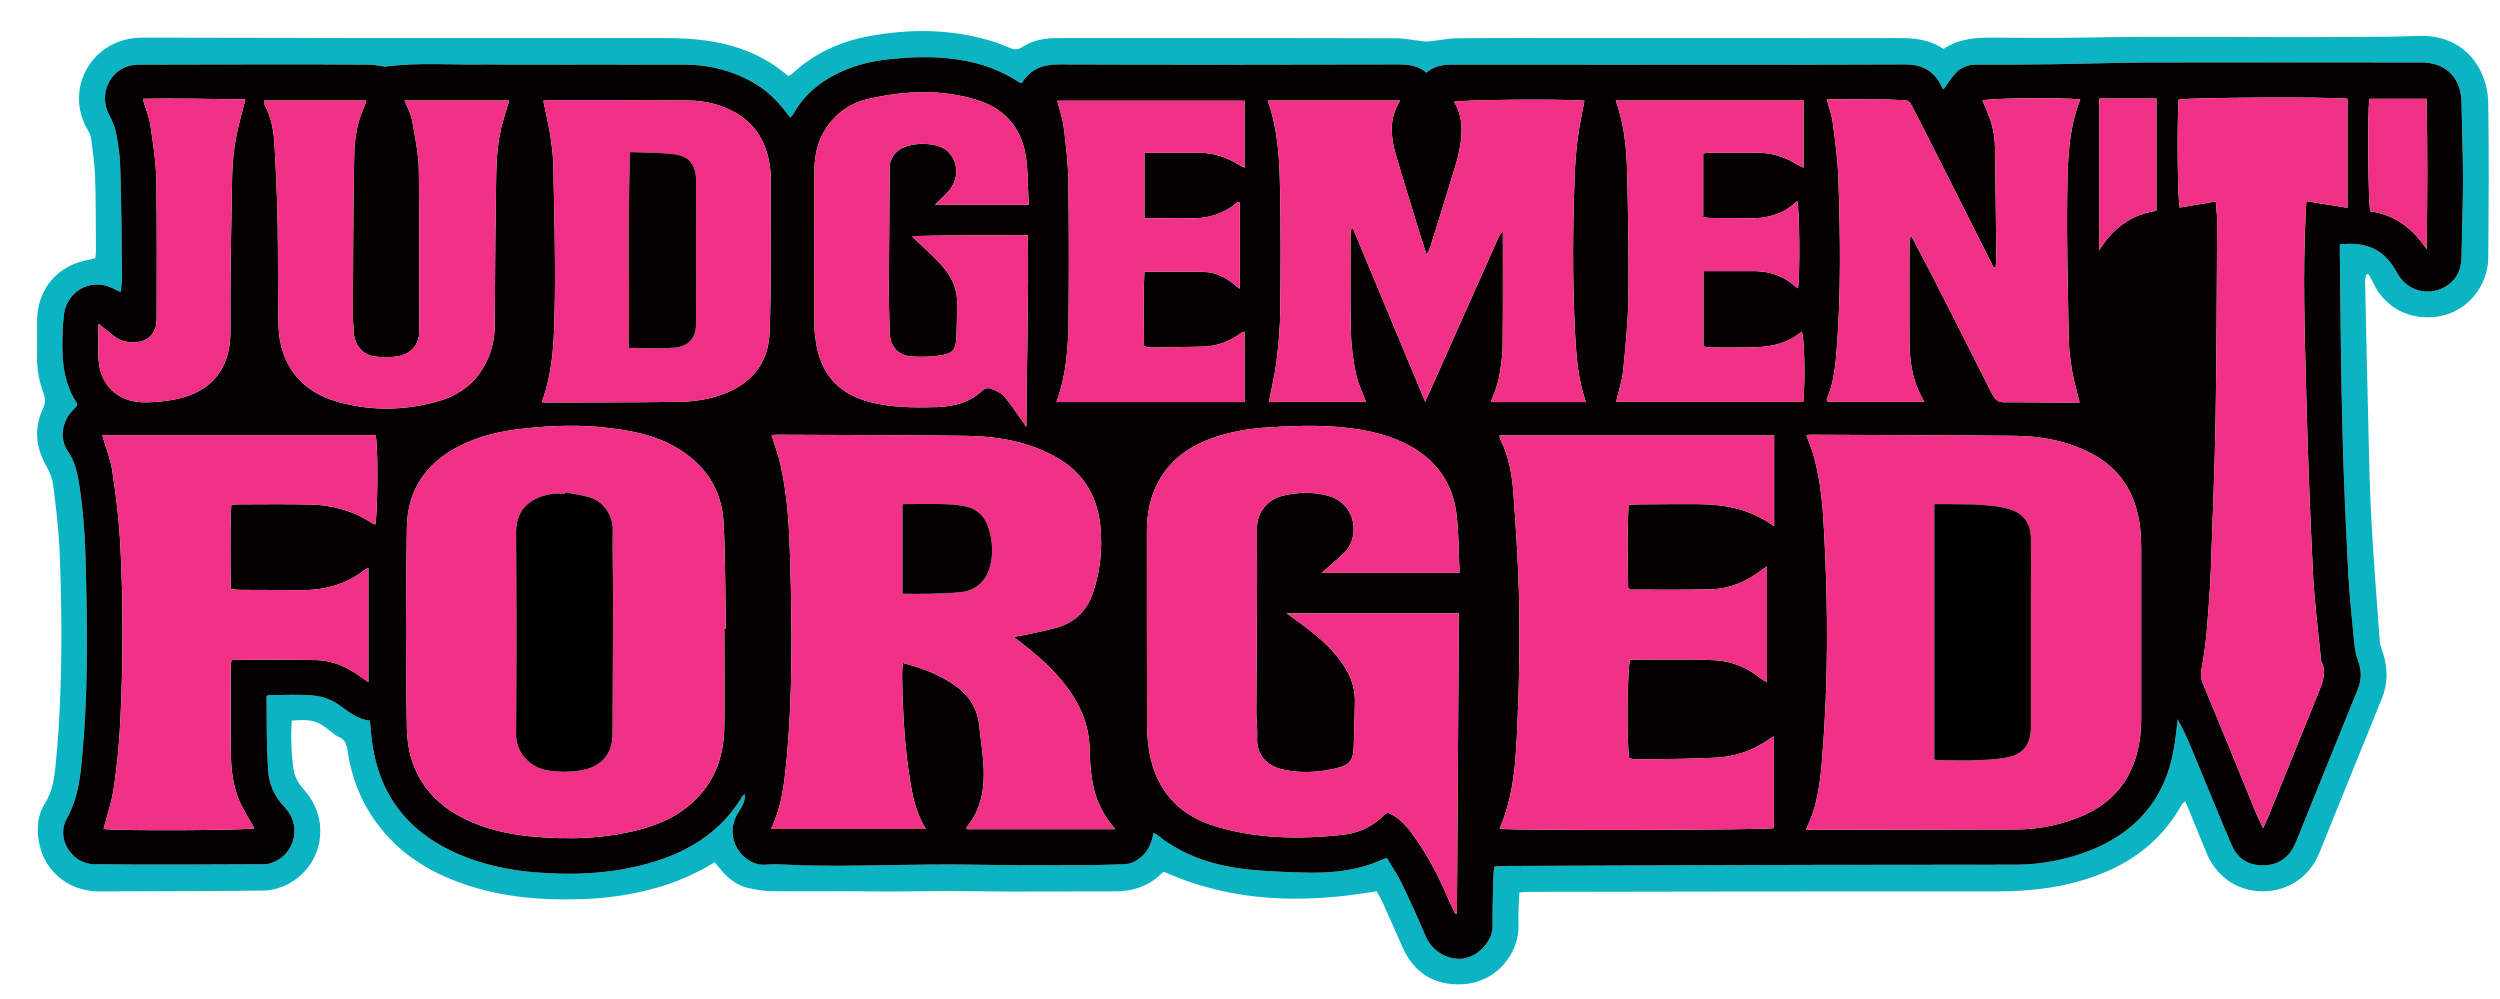 <svg version="1.2" xmlns="http://www.w3.org/2000/svg" viewBox="0 0 1149 459" width="1149" height="459">
	<title>logoa3</title>
	<style>
		.s0 { fill: #0ab4c3 } 
		.s1 { fill: #030102 } 
		.s2 { fill: #f13186 } 
		.s3 { fill: #f03086 } 
		.s4 { fill: #f03085 } 
		.s5 { fill: #ef3085 } 
		.s6 { fill: #010000 } 
		.s7 { fill: #010001 } 
		.s8 { fill: #020001 } 
	</style>
	<g id="Layer 1">
		<g id="&lt;Group&gt;">
			<path id="&lt;Compound Path&gt;" fill-rule="evenodd" class="s0" d="m134.1 331.2c-0.5 7.9-0.2 15.4 0.9 22.9 0.6 3.5 2.5 6.4 4.9 9.1 13 14.6 8 36.7-9.8 44.2-2.8 1.1-5.9 1.9-8.9 1.9-25.2 0.3-50.5 0.3-75.7 0.4-14.5 0-24.4-9.8-27-20.1-1.9-7.1-1.7-14.2 2.2-20.5 3.2-5 4.1-10.5 4.7-16 0.9-8.8 1.6-17.6 2-26.5 1.2-25 1-50.1-0.1-75.2-0.5-9.6-1.7-19.2-2.9-28.8-0.4-2.9-1.7-5.8-3.1-8.4-4.9-8.6-5.7-17.4-1.6-26.3 1.1-2.4 1.3-4.4 0.4-6.9-2.2-5.7-3.2-11.7-3.1-17.9 0.1-5 0-10 0-15 0-15.3 9.3-26.3 24.3-28.8 0.8-0.1 1.6-0.5 2.5-0.7 0.1-1.2 0.3-2.3 0.3-3.4-0.1-11.4 0-22.8-0.4-34.2-0.2-5.8-1.1-11.5-1.8-17.3-0.2-1.5-1-3-1.8-4.4-10.6-18.4 2-42.1 25.5-42q29.9 0.1 59.8 0.1 19.8 0.1 39.6 0.1 33.8 0 67.5 0 36.4 0 72.9 0c11.6 0 23.1 0.9 34.2 4.6 8.3 2.8 15.9 7 22.6 12.8 0.7-0.3 1.4-0.5 1.8-0.9 9.9-9.3 21.8-14.8 35-17.3 18.2-3.4 36.4-3.5 54.4 1.5 3.8 1 7.4 2.4 10.9 3.9 2 0.8 3.5 0.8 5.4-0.4 5-3.3 10.7-4.2 16.6-4.2q41.7 0 83.5 0c23.9 0 47.9 0 71.9 0.1 3.9 0 7.9 0.9 11.9 1.3 1.4 0.2 2.8 0.2 4.2 0 4-0.4 8-1.3 11.9-1.3 19-0.2 38-0.1 57-0.1q48 0 96 0c16.7 0 33.4 0.1 50.2 0 7.2 0 14.1 0.7 20.3 5 7-4.7 14.8-5.3 22.8-5.2 13.2 0.1 26.4 0.2 39.6 0 40.3-0.8 80.7 0 121.1-0.3 11.6-0.1 23.2 0 34.7-0.5 21-0.8 31.8 14.8 32.2 30.5 0.4 23.8 0.2 47.6 0 71.4-0.1 13.1-9.6 24.6-22.1 26.9-14.1 2.6-25.7-4.3-30.8-15.4-0.6-1.4-1.5-2.6-2.2-3.9q-0.5 0.1-1 0.2c-0.2 1-0.5 2-0.5 3 0.5 22.2 0.9 44.4 1.5 66.6 0.3 14.3 0.6 28.7 1.4 43 1 18.4 2.4 36.8 3.8 55.3 0.1 2 0.8 4 1.5 6 2.3 7 2.3 13.9-0.4 20.7-9.6 23.7-19.2 47.4-28.8 71.1-7.8 19.3-29.9 21.9-42.5 12.4-4.2-3.2-7.3-7.3-9.3-12.1-3.2-7.9-6.5-15.8-9.8-23.9-0.7 0.6-1.3 0.9-1.6 1.4-10.1 18.2-25.9 29-45.5 34.8-12.7 3.9-25.8 5.1-39 5.2-29.3 0-58.6 0-87.9 0q-63.7 0.1-127.4 0.2c-1.4 0-2.8 0.1-4.7 0.3-0.2 4.9-0.6 9.7-0.4 14.5 0.7 12.4-9.7 28.2-28.3 27.7-11.2-0.2-19.6-5.7-24.5-16-3.2-7-6.2-14.1-9.4-21.1-0.9-2.1-2.1-4-3-5.7-33.5 5.8-66.1 5.2-97.7-8.9-0.2 0.1-0.6 0.3-1 0.6-6.2 6.2-13.7 8.5-22.3 8.4-21.6-0.1-43.2 0.3-64.7-0.1-15.3-0.3-30.5 0.3-45.8 0.1-15.1-0.2-30.3 0.1-45.4-0.1-4.3 0-8.7-0.6-12.8-1.7-4.7-1.3-8.6-4.4-11.7-8.2-0.9-1.1-1.8-2.2-2.9-3.4-7.7 4.8-15.7 8.4-24.2 11-11.6 3.6-23.5 5.4-35.5 5.9-17.8 0.7-35.4-0.5-52.5-5.9-16.1-5.1-30.4-13.1-41.1-26.5-8.4-10.4-13.3-22.3-15.3-35.4-0.4-3.1-1.2-5.6-4.3-6.8-1.2-0.5-2.2-1.4-3.2-2.2-6.1-5.1-9.1-6-18.2-5.2zm205.6 41.6c-8.1 12 1.8 25.4 12.1 24.6 5.4-0.4 10.9 0.1 16.4 0.3 26.4 0.7 52.7-0.8 79.1-0.3 17.8 0.4 35.7 0.2 53.6 0.2 5.1 0 10.2-0.3 15.4-0.4 3.4 0 6.1-1.4 8.6-3.7 3.1-2.8 4.5-6.4 5.3-10.8 0.9 0.6 1.5 0.8 1.9 1.2 12.4 9.9 26.9 14.2 42.4 15.8 7.8 0.7 15.7 1.1 23.6 1.3 12.2 0.4 24.4-0.4 35.9-5.4 1-0.5 2-0.8 3.4-1.3 2.4 4 4.9 7.7 6.9 11.8 3.9 8.1 7.6 16.3 11.1 24.5 2.9 6.8 11.4 12 19.4 9.4 5.2-1.6 11.2-7.6 11.2-14.3-0.1-7.7 0.2-15.4 0.4-23.1 0-1.4 0.2-2.8 0.4-4.3 1.3-0.1 2.2-0.3 3.2-0.3 48.1-0.2 96.2-0.4 144.3-0.5 30.9-0.1 61.8 0 92.7-0.1 10.7-0.1 21.1-2 31.2-5.6 22.5-8.2 36.7-23.6 40.9-47.6 0.8-4.5 1.2-9.1 1.8-13.6 3 5.5 5.4 11.1 7.7 16.7 5.7 13.6 11.2 27.4 17 40.9 2.7 6.4 7.9 9.7 14.9 9.5 6.8-0.2 11.5-3.6 14.3-9.7 1.1-2.5 2.1-5.1 3.1-7.6q12.9-31.7 25.7-63.5c1.8-4.3 1.9-8.7 0.2-13.1-0.9-2.4-1.4-5-1.7-7.5-1-10.7-2.2-21.5-2.8-32.2-1.1-22.2-2.2-44.4-2.7-66.6-0.7-26.8-0.9-53.7-1.2-80.6 0-1.6 0-3.1 0-4.6 13-1.3 20.7 2.6 26.5 13.4q0.4 0.8 1 1.6c3.9 5.6 11.1 8 17.5 6 6.8-2.2 10.8-7.6 10.9-14.8 0.2-12 0.7-24.1 0.7-36.1 0-11.9-0.5-23.8-0.7-35.7-0.2-10.9-7.2-17.9-18.1-18q-2.2 0-4.4 0c-41 0-82-0.1-123 0-13.5 0.1-27.1 0.6-40.6 0.8-12.2 0.2-24.4 0.2-36.6 0.2-4.1-0.1-7.6 1.3-10.2 4.4-1.9 2.1-3.4 4.5-5.1 6.9 0-0.1-0.2-0.1-0.3-0.2-0.2-0.3-0.4-0.5-0.5-0.8-3.4-7.4-9-10.5-17.3-10.4-49.2 0.2-98.5 0.1-147.7 0.1-18.7 0-37.3 0-56 0-5.6-0.1-11.3-0.4-15.9 3.7-4-3.4-8.4-3.8-13-3.8-52 0.1-103.9 0.2-155.9 0-7.3 0-12.9 2-16.8 8.2-0.1 0.2-0.5 0.3-0.9 0.4-8.6-5.8-18.2-9.3-28.6-10.8-8.6-1.3-17.2-1.4-25.9-0.7-7.6 0.5-15 1.5-22.2 4-11.7 4.1-21.6 10.7-27.8 21.9-0.3 0.5-0.8 0.9-1.3 1.5-4.5-6.2-9.4-11.6-15.9-15.5-9.9-5.9-20.7-8.8-32.1-8.9-27.2-0.1-54.4 0-81.5 0-3.2 0-6.5-0.1-9.7-0.1-15.5 0.4-31.1-1.1-46.7 1-0.6 0.1-1.2-0.2-1.9-0.2-1.9-0.3-3.8-0.7-5.7-0.7q-11.8-0.1-23.6-0.1c-27.4 0-54.7 0-82.1 0.1-2.3 0-4.8 0.4-6.9 1.4-7.6 3.5-11.1 12.9-7.3 20.9 1.4 2.8 2.9 5.8 3.5 8.8 1.1 5.6 1.9 11.2 2 16.8 0.5 16.6 0.6 33.1 0.8 49.7 0 2.2-0.4 4.4-0.6 7-1.7-0.8-3-1.5-4.3-2.1-10.1-4.6-21.3 2.3-21.9 13.4-0.1 1.5-0.3 2.9-0.4 4.3-0.6 12.3-0.7 24.5 6.4 35.4 0.2 0.2 0.1 0.6 0.1 1.2-0.8 0.9-1.9 1.9-2.8 3-4.1 4.8-5.3 12.3-1.4 17.9 3 4.3 4.1 9 5 13.9 2.6 15.6 3.1 31.3 3.4 47.1 0.6 25.6 0.6 51.2-1.6 76.7-0.9 10.7-1.8 21.2-7.3 31.1-5.1 9 2.1 20.8 12.5 21 26 0.3 52.1 0.1 78.2 0 2.2 0 4.8-0.9 6.7-2.2 8.2-5.1 9.8-16.6 2.9-23.8-4.9-5.1-7.5-11-7.8-17.6-0.7-11.1-0.6-22.2-0.7-33.3 0-0.3 0.3-0.5 0.5-0.8 7.1 0 14.2-0.5 21.2 0.2 3.8 0.3 8 1.8 11.2 4 4.6 3.2 8.8 6.9 14.6 7.5 0.2 2.1 0.4 3.7 0.5 5.3q3.4 40.6 41 56.4c10.9 4.6 22.4 7 34.1 8 19 1.6 37.7 0.6 55.9-5.1 16.6-5.3 30.5-14.4 39.6-29.7 0.3-0.5 0.8-0.8 1.2-1.2 0.3 3-1 5.5-2.6 7.9z"/>
			<path id="&lt;Compound Path&gt;" fill-rule="evenodd" class="s1" d="m341.1 366.1c-9.1 15.3-23 24.4-39.6 29.7-18.2 5.7-36.9 6.7-55.9 5.1-11.7-1-23.2-3.4-34.1-8q-37.6-15.8-41-56.4c-0.1-1.6-0.3-3.2-0.5-5.3-5.8-0.6-10-4.3-14.6-7.5-3.2-2.2-7.4-3.7-11.2-4-7-0.7-14.1-0.2-21.2-0.2-0.2 0.3-0.5 0.5-0.5 0.8 0.1 11.1 0 22.2 0.7 33.3 0.3 6.6 2.9 12.5 7.8 17.6 6.9 7.2 5.3 18.7-2.9 23.8-1.9 1.3-4.5 2.2-6.7 2.2-26.1 0.1-52.2 0.3-78.2 0-10.4-0.2-17.6-12-12.5-21 5.5-9.9 6.4-20.4 7.3-31.1 2.2-25.5 2.2-51.1 1.6-76.7-0.3-15.8-0.8-31.5-3.4-47.1-0.9-4.9-2-9.6-5-13.9-3.9-5.6-2.7-13.1 1.4-17.9 0.9-1.1 2-2.1 2.8-3 0-0.6 0.1-1-0.1-1.2-7.1-10.9-7-23.1-6.4-35.4 0.1-1.4 0.3-2.8 0.4-4.3 0.6-11.1 11.8-18 21.9-13.4 1.3 0.6 2.6 1.3 4.3 2.1 0.2-2.6 0.6-4.8 0.6-7-0.2-16.6-0.3-33.1-0.8-49.7-0.1-5.6-0.9-11.2-2-16.8-0.6-3-2.1-6-3.5-8.8-3.8-8-0.3-17.4 7.3-20.9 2.1-1 4.6-1.4 6.9-1.4 27.4-0.1 54.7-0.1 82.1-0.1q11.8 0 23.6 0.1c1.9 0 3.8 0.4 5.7 0.7 0.7 0 1.3 0.3 1.9 0.2 15.6-2.1 31.2-0.6 46.7-1 3.2 0 6.5 0.1 9.7 0.1 27.1 0 54.3-0.1 81.5 0 11.4 0.1 22.2 3 32.1 8.9 6.5 3.9 11.4 9.3 15.9 15.5 0.5-0.6 1-1 1.3-1.5 6.2-11.2 16.1-17.8 27.8-21.9 7.2-2.5 14.6-3.5 22.2-4 8.7-0.7 17.3-0.6 25.9 0.7 10.4 1.5 20 5 28.6 10.8 0.4-0.1 0.8-0.2 0.9-0.4 3.9-6.2 9.5-8.2 16.8-8.2 52 0.2 103.9 0.1 155.9 0 4.6 0 9 0.4 13 3.8 4.6-4.1 10.3-3.8 15.9-3.7 18.7 0 37.3 0 56 0 49.2 0 98.5 0.1 147.7-0.1 8.3-0.1 13.9 3 17.3 10.4 0.1 0.3 0.3 0.5 0.5 0.8 0.1 0.1 0.3 0.1 0.3 0.2 1.7-2.4 3.2-4.8 5.1-6.9 2.6-3.1 6.1-4.5 10.2-4.4 12.2 0 24.4 0 36.6-0.2 13.5-0.2 27.1-0.7 40.6-0.8 41-0.1 82 0 123 0q2.2 0 4.4 0c10.9 0.1 17.9 7.1 18.1 18 0.2 11.9 0.7 23.8 0.7 35.7 0 12-0.5 24.1-0.7 36.1-0.1 7.2-4.1 12.6-10.9 14.8-6.4 2-13.6-0.4-17.5-6q-0.6-0.8-1-1.6c-5.8-10.8-13.5-14.7-26.5-13.4 0 1.5 0 3 0 4.6 0.3 26.9 0.5 53.8 1.2 80.6 0.5 22.2 1.6 44.4 2.7 66.6 0.6 10.7 1.8 21.5 2.8 32.2 0.3 2.5 0.8 5.1 1.7 7.5 1.7 4.4 1.6 8.8-0.2 13.1q-12.8 31.8-25.7 63.5c-1 2.5-2 5.1-3.1 7.6-2.8 6.1-7.5 9.5-14.3 9.7-7 0.2-12.2-3.1-14.9-9.5-5.8-13.5-11.3-27.3-17-40.9-2.3-5.6-4.7-11.2-7.7-16.7-0.6 4.5-1 9.1-1.8 13.6-4.2 24-18.4 39.4-40.9 47.6-10.1 3.6-20.5 5.5-31.2 5.6-30.9 0.1-61.8 0-92.7 0.1-48.1 0.1-96.2 0.3-144.3 0.5-1 0-1.9 0.2-3.2 0.3-0.2 1.5-0.4 2.9-0.4 4.3-0.2 7.7-0.5 15.4-0.4 23.1 0 6.7-6 12.7-11.2 14.3-8 2.6-16.5-2.6-19.4-9.4-3.5-8.2-7.2-16.4-11.1-24.5-2-4.1-4.5-7.8-6.9-11.8-1.4 0.5-2.4 0.8-3.4 1.3-11.5 5-23.7 5.8-35.9 5.4-7.9-0.2-15.8-0.6-23.6-1.3-15.5-1.6-30-5.9-42.4-15.8-0.4-0.4-1-0.6-1.9-1.2-0.8 4.4-2.2 8-5.3 10.8-2.5 2.3-5.2 3.7-8.6 3.7-5.2 0.1-10.3 0.4-15.4 0.4-17.9 0-35.8 0.2-53.6-0.2-26.4-0.5-52.7 1-79.1 0.3-5.5-0.2-11-0.7-16.4-0.3-10.3 0.8-20.2-12.6-12.1-24.6 1.6-2.4 2.9-4.9 2.6-7.9-0.4 0.4-0.9 0.7-1.2 1.2zm171.5 15c-6.1-6.9-9.3-14.2-10.6-22.3-0.8-4.7-1.1-9.6-1.2-14.4-0.2-10.1-3.6-19.1-9.5-27.3-5.8-8.1-13-14.7-20.7-20.7-1.4-1-2.6-2.1-4.6-3.7 2.9-0.5 4.8-0.8 6.6-1.2 4.5-1 9.1-1.9 13.6-3.2 7.6-2.4 13-7.2 15.8-15 3.7-10.3 4.8-20.9 3.7-31.8-1.6-14.6-8.7-25.3-21.6-32.1-12.7-6.7-26.5-9-40.6-9.1-28.8-0.4-57.6-0.3-86.4-0.5-0.9 0-1.8 0.1-2.5 0.2 1.5 4.8 3.2 9.3 4.2 13.9 3.3 14.9 4 30 4.4 45.1 0.8 29.4 1.1 58.9-1.5 88.2-1.1 11.5-2.1 23.1-7.4 33.8 23.7 0 47.2 0 71.2 0-4.1-6.7-5.8-13.7-7-20.8-2.8-16.6-3.6-33.2-3.9-50 0-1.7 0.2-3.4 0.3-5.5 8.7 2.2 16.4 5.2 23.4 9.9 6.6 4.4 10.8 10.5 11.7 18.5 0.7 6.7 1.8 13.4 2.1 20.2 0.4 9.6-1.3 18.9-7.7 26.7-0.2 0.2-0.1 0.8-0.2 1.1 22.7 0 45.1 0 68.4 0zm317.4 0.1c1.3 0.1 2.1 0.2 2.9 0.2 31.6-0.1 63.1-0.1 94.7-0.2 10-0.1 19.8-2.2 29.1-6.1 9.9-4.2 17.8-10.8 22.5-20.8 3.8-7.9 4.9-16.2 4.9-24.8q0-39.1 0-78.2c-0.1-3.3-0.2-6.5-0.6-9.7-2-15-9.2-26.5-22.9-33.5-10.9-5.5-22.5-7.7-34.5-7.8-31.4-0.3-62.8-0.3-94.2-0.5-0.5 0-1.1 0.1-1.7 0.2 1.3 3.7 2.7 7 3.6 10.3 3.1 11.4 4 23.2 4.6 34.9 1.8 34.2 1.9 68.5-0.9 102.7-0.9 11.2-2 22.4-7.5 33.3zm-497.1-92.3q0.4 0 0.7 0c-0.3-16.1-0.2-32.2-1-48.2-0.6-13.2-6.3-24.1-17.2-32-10.3-7.6-22.3-10.4-34.7-11.9-13.2-1.7-26.3-1.3-39.5 0.1-10.9 1.1-21.5 3.5-31.4 8.8-14.6 7.8-22.5 20.2-22.8 36.5-0.5 30.9-0.6 61.8 0 92.7 0.4 18.6 9.2 32.8 26.3 41.3 9.6 4.8 19.9 7.1 30.5 8.2 17.1 1.6 34.1 1.2 50.8-3.3 8.9-2.4 17.2-6.2 24-12.6 10.1-9.4 14.2-21.3 14.3-34.7 0.2-14.9 0-29.9 0-44.9zm337.9-25.6c-0.4-9.4-0.3-18.3-1.4-27-1.5-12.6-7.7-22.7-18.6-29.7-7.4-4.7-15.7-7.3-24.2-8.9-14.4-2.6-28.9-2.2-43.3-1.3-9.1 0.5-17.9 2-26.5 5.1-10.4 3.8-19 9.8-24.4 19.9-4 7.3-5.3 15.1-5.3 23.2 0 29.7 0 59.3 0.1 88.9q0 4.3 0.5 8.6c2.3 18.7 11.9 31.6 30.1 37.4 19.4 6.1 39.3 6.3 59.2 4.2 7.5-0.8 14.2-3.9 19.6-9.6 0.3-0.3 0.8-0.4 1.3-0.6 5.6 2.3 9.2 6.9 12.5 11.6 6.5 9.1 11.4 19 15.8 29.3 0.8 1.9 1.8 3.8 2.7 5.7q0.3-0.1 0.7-0.2c0.3-45.9 0.6-91.9 0.9-138-26.5 0-52.4 0-79.2 0 3.1 2.2 5.5 3.9 7.9 5.7 7.5 5.6 14.5 11.7 19.4 19.9 2.9 4.9 4.3 10 4.1 15.6-0.2 6.5-0.3 12.9-0.5 19.3-0.2 7.2-1.6 9.2-8.5 10.8-7.7 1.8-15.6 2.2-23.4 0.6-6.5-1.2-13.1-5.6-12.5-15.2 0.2-3.6-0.4-7.3-0.4-11 0.1-28.4 0.5-56.7 0.3-85 0-7.3 5.1-13.2 12-14.8 6.6-1.6 13.4-1.8 20.1-0.1 13.7 3.3 15.7 19.5 7.5 26.9-3.1 2.9-6.4 5.6-9.9 8.7 21 0 41.8 0 63.4 0zm144.6-21.4c0-14.4 0-28 0-41.8-42.2 0-84.1 0-126.2 0 0.1 0.6 0 1.1 0.2 1.5 4.1 8 5.6 16.8 6.2 25.6 1.2 16.7 2.3 33.4 2.6 50.1 0.3 17.5 0.1 35.1-0.7 52.6-0.7 17.3-1.2 34.7-8.3 51 6.2 0.9 122.9 0.6 126.1-0.3 0-13.9 0-27.8 0-42.2-1.1 0.7-1.8 1-2.4 1.5-7.3 5.1-15.6 7.9-24.3 8.3-12.2 0.7-24.5 0.6-36.7 0.8-1.1 0-2.1-0.3-3.1-0.5-1.3-7.6-0.9-41.3 0.4-45.3 12.8 0 25.7-0.3 38.5 0.2 8 0.3 15.3 3.4 21.7 8.5 0.7 0.7 1.7 1 2.7 1.6 0-17.9 0-35.3 0-53.2-1.4 0.9-2.3 1.5-3.1 2.2-6.7 4.9-14.1 8.1-22.3 8.3-12.4 0.4-24.8 0.2-37.1 0.2-0.3 0-0.6-0.3-1.3-0.8-0.2-12.4-0.5-25.2 0.2-38.2 2.1-0.1 3.7-0.2 5.3-0.2 8.9-0.1 17.7-0.1 26.6-0.1 12.4 0.1 24.2 2.2 35 10.2zm203-149.3c0.2 3.5 0.6 6.3 0.6 9.1-0.2 30-0.2 59.9-0.7 89.8-0.4 23.5-1.4 47-2.2 70.4-0.4 9.5-1.1 19-1.9 28.4-0.5 5.6-1.3 11.2-2.3 16.7-0.5 2.5-0.5 4.6 0.5 7 8.3 20 16.5 40.1 24.7 60.2 0.9 2 1.8 3.9 3 6.4 0.9-1.9 1.5-3.2 2.1-4.5 7.8-19.2 15.5-38.4 23.3-57.6 2-4.8 4-9.5 1.3-14.7-0.2-0.5-0.2-1.2-0.2-1.9-1.3-13.1-3-26.2-3.6-39.4-1.4-27.8-2.4-55.6-3.1-83.4-0.7-27-1.6-54-0.2-81.1 0.1-1.6 0.2-3.3 0.3-5.5 6.7 1.1 12.7 2 18.9 3 0-16.9 0-33.5 0-50.1-8.9-1-74.3-0.6-77.6 0.4-0.8 10.6-0.5 45.9 0.5 49.6 5.2-0.9 10.4-1.8 16.6-2.8zm-362.7 24.5c-1.1-3.5-2-6-2.8-8.5-3.8-12.6-7.8-25.2-11.5-37.9-2.3-8.2-3-16.4 2.1-24.5-20.5 0-40.5 0-60.8 0 0.8 2.5 1.5 4.8 2.1 7.1 2.7 10.8 3.3 22 3.5 33 0.4 19 0.3 38 0.1 57-0.1 7.5-0.8 15.1-1.7 22.6-0.8 6.3-2.3 12.5-3.5 18.8 14.7 0 29.7 0 44.6 0-1.6-4.4-3.7-8.5-4.6-12.8-1.2-6.2-2.2-12.7-2.3-19.1-0.4-14.6-0.2-29.2-0.2-43.9 0-1.2 0.2-2.4 0.3-3.5q0.5-0.1 0.9-0.2c10.9 26.1 21.8 52.2 33.1 79.4 1.3-2.9 2.2-4.7 3-6.6q15.5-34.7 31-69.5c0.3-0.7 0.9-1.3 1.7-2.2 0 18.1 0.1 35.6-0.1 53.1-0.1 5-0.9 10-1.8 14.8-0.8 3.6-2.3 6.9-3.6 10.6 14.6 0 28.9 0 43.7 0-3.7-10.5-4.4-21.1-5-31.6-1.3-25.4-1.1-50.8 0-76.2 0.3-5.3 0.8-10.6 1.6-15.9 0.7-4.9 1.8-9.9 2.7-14.8-10.2-0.9-55.9-0.5-59.9 0.5 3.5 5.7 3.9 11.9 3.1 18.2-0.5 3.3-1.2 6.7-2.1 9.9-3.9 12.8-7.8 25.5-11.8 38.2-0.3 1-0.8 2-1.8 4zm-608.7 82.9c1.6 5.7 3.8 10.9 4.6 16.4 1.7 11.3 3.1 22.6 3.7 34 1.4 27 1.3 54 0 81-0.5 10.3-1.5 20.5-3 30.7-0.9 6.4-3.1 12.6-4.7 18.9 7.6 1 66.9 0.6 69.3-0.3-2.3-4.2-5.1-8.4-7-12.9-2.9-6.9-3.7-14.3-3.8-21.8-0.1-13-0.1-26-0.1-39 0-1.3 0.3-2.5 0.4-3.7 13.4 0 26.4-0.3 39.4 0.1 7 0.2 13.4 3 19.2 7.1 1.3 1 2.8 1.9 4.3 3 0-17.7 0-34.9 0-52.5-0.7 0.4-1.2 0.5-1.5 0.8-8.6 6.7-18.5 9.5-29.3 9.4-9.5-0.1-18.9 0-28.4-0.1-1.3 0-2.5-0.2-4.1-0.4 0-13-0.4-25.8 0.3-38.5 1.3-0.2 1.9-0.4 2.6-0.4 11.4 0 22.8-0.2 34.2 0.1 9.9 0.3 19.4 2.9 27.8 8.5 0.4 0.3 1 0.5 1.6 0.7 1.2-7.2 1.3-37.4 0.1-41.1-41.9 0-83.9 0-125.6 0zm870.2-77.3q-0.5 0-1 0.1-0.7-1.5-1.5-3-15.3-30.3-30.6-60.7c-1.8-3.6-3.8-7.1-5.5-10.7-0.9-1.7-1.9-2.4-3.8-2.4-2.9 0-5.8-0.3-8.6-0.3-8.8-0.1-17.6-0.1-26.6-0.1 1 3.9 2.4 7.5 2.8 11.3 1.2 9.1 2.4 18.2 2.6 27.3 0.8 24.8 1.1 49.6-0.7 74.3-0.6 8.5-1.3 17-4.7 25-0.1 0.3 0.1 0.9 0.2 1.2 14.8 0 29.5 0 44.7 0-5.5-8.9-6.8-18.2-6.9-27.7-0.1-15 0-30 0-44.9 0-1 0.3-2 0.6-4.1 4.1 7.8 7.7 14.6 11.2 21.4 8.8 17.4 17.7 34.7 26.4 52.1 1.3 2.5 2.8 3.4 5.5 3.4 7.3-0.1 14.5 0.1 21.8 0.1 4.2 0.1 8.5 0 12.7 0-1.2-5-2.6-9.6-3.4-14.3-0.8-4.9-1.5-9.9-1.6-14.8-0.4-22.2-1-44.4-0.7-66.6 0.2-14.7 0.4-29.5 6-43.6-9.2-1-41.9-0.6-45 0.5 4.2 9.1 5.7 14.2 5.8 22.1 0.3 16.7 0.4 33.5 0.6 50.2 0 1.4-0.2 2.8-0.3 4.2zm-668.2 62.1c0.8 0.1 1.4 0.2 2 0.2 20-0.1 39.9 0 59.9-0.3 6.9 0 13.7-0.9 20.4-3.2 13.6-4.6 21.8-14.3 22.4-28.4 0.9-24 0.4-48.2 0.5-72.3 0-1.3-0.1-2.6-0.3-3.8-1.4-11-6.3-19.9-16.2-25.4-6.6-3.6-13.8-5.4-21.3-5.4-21-0.2-42.1-0.2-63.2-0.2-1.2 0-2.4 0.2-3.5 0.3 1.1 5.1 2.2 9.9 3 14.8 0.8 4.9 1.5 9.9 1.6 14.8 0.4 20.6 1 41.2 0.7 61.7-0.3 15.9-0.3 31.9-6 47.2zm-63.1-138.6c1.3 3.2 3 6.1 3.5 9.1 1.4 7.8 3 15.6 3.1 23.4 0.4 24.4 0.1 48.9 0.2 73.3 0.1 7.2-4.7 11-10.3 11.8-3.2 0.5-6.5 0.4-9.7 0.1-5.8-0.6-9.8-5.2-10.1-11-0.1-3-0.5-6.1-0.4-9.1 0.1-24 0.1-48 0.6-71.9 0.1-7.7 1.2-15.4 4.5-22.6 0.4-0.9 0.7-2 1.1-3.1-15.9 0-31.5 0-47.1 0 0.1 0.8 0 1.3 0.2 1.7 3 5.5 4.2 11.5 4.6 17.6 0.7 12.5 1.3 25 1.5 37.5 0.3 15.5 0 30.9 0.4 46.4 0.4 17.7 10 30.2 26.3 35 15.2 4.5 30.5 4.4 45.7 0.4 9.1-2.4 16.9-7.1 21.9-15.5 3.7-6 5.4-12.6 5.5-19.7 0.2-18.8 0.1-37.6 0.5-56.4 0.2-11.3-0.2-22.6 2.3-33.7 1-4.4 2.5-8.8 3.8-13.3-16 0-31.9 0-48.1 0zm286.9 47.9c-0.4-7.2-0.3-14-1.1-20.6-1.6-13.5-8.8-23-21.9-27.3-16.8-5.4-33.9-4.6-50.9-0.7-6.7 1.5-12.5 5-17 10.4-5.4 6.5-7.6 14.1-7.6 22.4-0.1 23.8-0.1 47.6 0 71.4 0 2.7 0.4 5.5 0.8 8.2 2.3 13.6 9.8 22.6 23.4 26.5 10.5 3 21.3 3 32.1 2.7 7.6-0.3 15-2 20.8-7.5 1.4-1.3 2.9-1.5 4.5-0.8 1.8 0.8 4 1.6 5.3 3 2.9 3.4 5.4 7.1 8 10.8 0.7 0.9 1.3 1.8 2.5 3.7 0.2-30.1 1.1-59 0.7-88.2-18.1 0-35.6 0-53.2 0.4 1.1 1.5 2.4 2.4 3.5 3.5 3.6 3.5 7.4 6.8 10.6 10.5 4.2 4.9 6.8 10.6 6.6 17.2-0.1 5.3-0.1 10.6-0.4 15.9-0.3 4.9-1.6 6.8-6.5 7.6-4.3 0.8-8.9 0.9-13.4 0.7-6.6-0.2-10.6-4.6-10.7-11.2-0.1-6.3-0.4-12.5-0.4-18.8 0.1-19 0.3-38 0.4-57 0-2.9 1.3-5.3 3.3-7.2 4.9-4.6 18.1-4.8 23.1-0.4 5.3 4.7 5.7 13 0.6 18.6-1.8 2.1-3.9 3.9-6.2 6.2 14.5 0 28.3 0 43.1 0zm99.2 58.3c-0.8 0.3-1.3 0.4-1.7 0.7-5.1 3.8-10.9 6-17.4 6.2-8.2 0.2-16.4 0.3-24.6 0.4-0.7 0-1.5-0.4-2.5-0.6-0.1-11.4-0.4-22.8 0.2-34.2 9.5 0 18.5-0.2 27.5 0.1 5 0.1 9.6 2.4 13.6 5.6 0.8 0.7 1.6 1.3 2.7 2.1 0-13.6 0-26.7 0-39.8-0.5 0-0.9-0.1-1.1 0-6.7 5.9-14.6 7.8-23.2 7.4-3.4-0.2-6.8 0-10.2 0-3 0-6 0-9.3 0 0-10.3 0-20 0-30.1 8.7 0 17.1 0 25.4 0 6.4 0.1 12.3 2 17.8 5.4 0.8 0.5 1.8 1 2.8 1.5 0-10.5 0-20.6 0-30.8-28.9 0-57.5 0-86.1 0 1.1 4.2 2.5 8.2 3 12.3 1 8.1 2 16.3 2.1 24.5 0.3 21 0.3 42.1 0.1 63.1-0.1 13-0.9 26-5.6 38.6 28.9 0 57.6 0 86.5 0 0-10.8 0-21.4 0-32.4zm254.4-19.9c0.9-6.9 0.7-36.5-0.4-40.1-6.6 6.4-14.7 8.3-23.6 7.9-5.3-0.2-10.6 0-15.9-0.1-1.2 0-2.4-0.2-3.7-0.4 0-9.9 0-19.5 0-29.3 1.5-0.1 2.5-0.3 3.6-0.3q10.9 0 21.8 0c6.4 0.1 12.3 2 17.7 5.4 0.9 0.5 1.9 0.9 3 1.5 0-10.5 0-20.6 0-30.9-28.8 0-57.3 0-86.3 0 3.8 10.6 4.9 21.4 5.2 32.1 0.5 19.6 0.8 39.3 0.6 58.9-0.2 11-1.3 22.1-2.4 33.2-0.5 4.8-2.2 9.6-3.2 14.3 28.6 0 57.3 0 86 0 0.9-9 0.6-29.2-0.7-32.3-6.2 5.2-13.6 7-21.5 7.2-6.9 0.2-13.8 0.1-20.7 0.1-1 0-1.9-0.3-3-0.5 0-11.4 0-22.7 0-34.6 8 0 15.7 0 23.4 0 7 0.1 13.3 2.1 18.6 6.9 0.4 0.4 0.9 0.6 1.5 1zm-781.1 16.3c0 5.9-0.3 11.3 0 16.6 0.8 11.5 8.4 18.9 19.9 19.5 4 0.1 8.1-0.2 12-0.8 18.4-2.4 28.8-13.2 28.7-31.8-0.2-23.9 0.4-47.9 0.8-71.8 0.2-5.6 0.7-11.3 1.7-16.8 1.1-6.1 2.9-12.1 4.4-18-15.5-0.2-31.4-0.6-47.2-0.3 1.3 4.4 2.9 8.2 3.5 12.1 1.2 8.2 2.6 16.6 2.7 24.9 0.4 21.2 0.2 42.4 0.2 63.6 0 0.8 0 1.6-0.1 2.4-0.6 5.3-4.3 8.6-9.6 8.9-3.5 0.2-6.8-0.5-9.6-2.6-2.4-1.8-4.7-3.7-7.4-5.9zm919.5-103.5c0 23.4 0 46.3 0 69.7 6.3-10.1 14.8-16.5 26.3-18.1 0-17.5 0-34.4 0-51.6-8.7 0-17.1 0-26.3 0zm150.5 69.3c0.3-23.2 0.5-46.1-0.1-69.2-9.2 0-17.7 0-26.3 0-0.8 8.7-0.5 48.1 0.5 51.7 11.3 1.6 19.6 8 25.9 17.5z"/>
			<path id="&lt;Compound Path&gt;" fill-rule="evenodd" class="s2" d="m512.6 381.1c-23.3 0-45.7 0-68.4 0 0.1-0.3 0-0.9 0.2-1.1 6.4-7.8 8.1-17.1 7.7-26.7-0.3-6.8-1.4-13.5-2.1-20.2-0.9-8-5.1-14.1-11.7-18.5-7-4.7-14.7-7.7-23.4-9.9-0.1 2.1-0.3 3.8-0.3 5.5 0.3 16.8 1.1 33.4 3.9 50 1.2 7.1 2.9 14.1 7 20.8-24 0-47.5 0-71.2 0 5.3-10.7 6.3-22.3 7.4-33.8 2.6-29.3 2.3-58.8 1.5-88.2-0.4-15.1-1.1-30.2-4.4-45.1-1-4.6-2.7-9.1-4.2-13.9 0.7-0.1 1.6-0.2 2.5-0.2 28.8 0.2 57.6 0.1 86.4 0.5 14.1 0.1 27.9 2.4 40.6 9.1 12.9 6.8 20 17.5 21.6 32.1 1.1 10.9 0 21.5-3.7 31.8-2.8 7.8-8.2 12.6-15.8 15-4.5 1.3-9.1 2.2-13.6 3.2-1.8 0.4-3.7 0.7-6.6 1.2 2 1.6 3.2 2.7 4.6 3.7 7.7 6 14.9 12.6 20.7 20.7 5.9 8.2 9.3 17.2 9.5 27.3 0.1 4.8 0.4 9.7 1.2 14.4 1.3 8.1 4.5 15.4 10.6 22.3zm-97.8-108.2c4.4 0 8.4 0.1 12.4 0 4.9-0.2 9.9-0.2 14.8-0.8 6.5-0.9 10.9-4.8 12.8-11 1.9-6.3 1.4-12.7-0.6-18.9-1.7-4.9-5.1-8.3-10.2-9.4-3.4-0.8-6.9-1-10.4-1.1-6.2-0.2-12.5 0-18.8 0 0 13.8 0 27.1 0 41.2z"/>
			<path id="&lt;Compound Path&gt;" fill-rule="evenodd" class="s2" d="m830 381.2c5.5-10.9 6.6-22.1 7.5-33.3 2.8-34.2 2.7-68.5 0.9-102.7-0.6-11.7-1.5-23.5-4.6-34.9-0.9-3.3-2.3-6.6-3.6-10.3 0.6-0.1 1.2-0.2 1.7-0.2 31.4 0.2 62.8 0.2 94.2 0.5 12 0.1 23.6 2.3 34.5 7.8 13.7 7 20.9 18.5 22.9 33.5 0.4 3.2 0.5 6.4 0.6 9.7q0 39.1 0 78.2c0 8.6-1.1 16.9-4.9 24.8-4.7 10-12.6 16.6-22.5 20.8-9.3 3.9-19.1 6-29.1 6.1-31.6 0.1-63.1 0.1-94.7 0.2-0.8 0-1.6-0.1-2.9-0.2zm59-149.5c0 39.5 0 78.4 0 117.3 0.6 0.2 0.9 0.4 1.2 0.4 5.2 0 10.3 0.2 15.4 0.1 5.3-0.2 10.7-0.3 15.9-1.2 8.2-1.3 11.9-5.9 11.9-14.2q0-30.8 0-61.7c0-8.4 0.1-16.7 0-25.1-0.1-6.4-3.1-11.1-9.3-13.1-2.7-0.9-5.6-1.4-8.5-1.7-3.5-0.4-7-0.7-10.5-0.7-5.3-0.1-10.6-0.1-16.1-0.1z"/>
			<path id="&lt;Compound Path&gt;" fill-rule="evenodd" class="s2" d="m332.9 288.9c0 15 0.2 30 0 44.9-0.1 13.4-4.2 25.3-14.3 34.7-6.8 6.4-15.1 10.2-24 12.6-16.7 4.5-33.7 4.9-50.8 3.3-10.6-1.1-20.9-3.4-30.5-8.2-17.1-8.5-25.9-22.7-26.3-41.3-0.6-30.9-0.5-61.8 0-92.7 0.3-16.3 8.2-28.7 22.8-36.5 9.9-5.3 20.5-7.7 31.4-8.8 13.2-1.4 26.3-1.8 39.5-0.1 12.4 1.5 24.4 4.3 34.7 11.9 10.9 7.9 16.6 18.8 17.2 32 0.8 16 0.7 32.1 1 48.2q-0.3 0-0.7 0zm-73.1-62.6q-0.1 0.3-0.1 0.6c-1.7 0-3.3-0.2-4.9 0-10.2 1.1-17.7 6.7-17.6 17.7q0.3 46.6 0 93.1c0 8.1 6.2 15.1 14.7 16.4 5 0.8 9.9 0.8 14.9 0 9.2-1.4 14.6-7.3 14.7-16.2q0.2-30.5 0.3-61c0-11.1-0.4-22.3-0.2-33.3 0.1-6.4-3.8-13-10.6-15-3.6-1.1-7.5-1.6-11.2-2.3z"/>
			<path id="&lt;Path&gt;" class="s2" d="m670.8 263.3c-21.6 0-42.4 0-63.4 0 3.5-3.1 6.8-5.8 9.9-8.7 8.2-7.4 6.2-23.6-7.5-26.9-6.7-1.7-13.5-1.5-20.1 0.1-6.9 1.6-12 7.5-12 14.8 0.2 28.3-0.2 56.6-0.3 85 0 3.7 0.6 7.4 0.4 11-0.6 9.6 6 14 12.5 15.2 7.8 1.6 15.7 1.2 23.4-0.6 6.9-1.6 8.3-3.6 8.5-10.8 0.2-6.4 0.3-12.8 0.5-19.3 0.2-5.6-1.2-10.7-4.1-15.6-4.9-8.2-11.9-14.3-19.4-19.9-2.4-1.8-4.8-3.5-7.9-5.7 26.8 0 52.7 0 79.2 0-0.3 46.1-0.6 92.1-0.9 138q-0.4 0.1-0.7 0.2c-0.9-1.9-1.9-3.8-2.7-5.7-4.4-10.3-9.3-20.2-15.8-29.3-3.3-4.7-6.9-9.3-12.5-11.6-0.5 0.2-1 0.3-1.3 0.6-5.4 5.7-12.1 8.8-19.6 9.6-19.9 2.1-39.8 1.9-59.2-4.2-18.2-5.8-27.8-18.7-30.1-37.4q-0.5-4.3-0.5-8.6c-0.1-29.6-0.1-59.2-0.1-88.9 0-8.1 1.3-15.9 5.3-23.2 5.4-10.1 14-16.1 24.4-19.9 8.6-3.1 17.4-4.6 26.5-5.1 14.4-0.9 28.9-1.3 43.3 1.3 8.5 1.6 16.8 4.2 24.2 8.9 10.9 7 17.1 17.1 18.6 29.7 1.1 8.7 1 17.6 1.4 27z"/>
			<path id="&lt;Path&gt;" class="s2" d="m815.4 241.9c-10.8-8-22.6-10.1-35-10.2-8.9 0-17.7 0-26.6 0.1-1.6 0-3.2 0.1-5.3 0.2-0.7 13-0.4 25.8-0.2 38.2 0.7 0.5 1 0.8 1.3 0.8 12.3 0 24.7 0.2 37.1-0.2 8.2-0.2 15.6-3.4 22.3-8.3 0.8-0.7 1.7-1.3 3.1-2.2 0 17.9 0 35.3 0 53.2-1-0.6-2-0.9-2.7-1.6-6.4-5.1-13.7-8.2-21.7-8.5-12.8-0.5-25.7-0.2-38.5-0.2-1.3 4-1.7 37.7-0.4 45.3 1 0.2 2 0.5 3.1 0.5 12.2-0.2 24.5-0.1 36.7-0.8 8.7-0.4 17-3.2 24.3-8.3 0.6-0.5 1.3-0.8 2.4-1.5 0 14.4 0 28.3 0 42.2-3.2 0.9-119.9 1.2-126.1 0.3 7.1-16.3 7.6-33.7 8.3-51 0.8-17.5 1-35.1 0.7-52.6-0.3-16.7-1.4-33.4-2.6-50.1-0.6-8.8-2.1-17.6-6.2-25.6-0.2-0.4-0.1-0.9-0.2-1.5 42.1 0 84 0 126.2 0 0 13.8 0 27.4 0 41.8z"/>
			<path id="&lt;Path&gt;" class="s2" d="m1018.4 92.6c-6.2 1-11.4 1.9-16.6 2.8-1-3.7-1.3-39-0.5-49.6 3.3-1 68.7-1.4 77.6-0.4 0 16.6 0 33.2 0 50.1-6.2-1-12.2-1.9-18.9-3-0.1 2.2-0.2 3.9-0.3 5.5-1.4 27.1-0.5 54.1 0.2 81.1 0.7 27.8 1.7 55.6 3.1 83.4 0.6 13.2 2.3 26.3 3.6 39.4 0 0.7 0 1.4 0.2 1.9 2.7 5.2 0.7 9.9-1.3 14.7-7.8 19.2-15.5 38.4-23.3 57.6-0.6 1.3-1.2 2.6-2.1 4.5-1.2-2.5-2.1-4.4-3-6.4-8.2-20.1-16.4-40.2-24.7-60.2-1-2.4-1-4.5-0.5-7 1-5.5 1.8-11.1 2.3-16.7 0.8-9.4 1.5-18.9 1.9-28.4 0.8-23.4 1.8-46.9 2.2-70.4 0.5-29.9 0.5-59.8 0.7-89.8 0-2.8-0.4-5.6-0.6-9.1z"/>
			<path id="&lt;Path&gt;" class="s2" d="m655.7 117.1c1-2 1.5-3 1.8-4 4-12.7 7.9-25.4 11.8-38.2 0.9-3.2 1.6-6.6 2.1-9.9 0.8-6.3 0.4-12.5-3.1-18.2 4-1 49.7-1.4 59.9-0.5-0.9 4.9-2 9.9-2.7 14.8-0.8 5.3-1.3 10.6-1.6 15.9-1.1 25.4-1.3 50.8 0 76.2 0.6 10.5 1.3 21.1 5 31.6-14.8 0-29.1 0-43.7 0 1.3-3.7 2.8-7 3.6-10.6 0.9-4.8 1.7-9.8 1.8-14.8 0.2-17.5 0.1-35 0.1-53.1-0.8 0.9-1.4 1.5-1.7 2.2q-15.5 34.8-31 69.5c-0.8 1.9-1.7 3.7-3 6.6-11.3-27.2-22.2-53.3-33.1-79.4q-0.4 0.1-0.9 0.2c-0.1 1.1-0.3 2.3-0.3 3.5 0 14.7-0.2 29.3 0.2 43.9 0.1 6.4 1.1 12.9 2.3 19.1 0.9 4.3 3 8.4 4.6 12.8-14.9 0-29.9 0-44.6 0 1.2-6.3 2.7-12.5 3.5-18.8 0.9-7.5 1.6-15.1 1.7-22.6 0.2-19 0.3-38-0.1-57-0.2-11-0.8-22.2-3.5-33-0.6-2.3-1.3-4.6-2.1-7.1 20.3 0 40.3 0 60.8 0-5.1 8.1-4.4 16.3-2.1 24.5 3.7 12.7 7.7 25.3 11.5 37.9 0.8 2.5 1.7 5 2.8 8.5z"/>
			<path id="&lt;Path&gt;" class="s2" d="m47 200c41.7 0 83.7 0 125.6 0 1.2 3.7 1.1 33.9-0.1 41.1-0.6-0.2-1.2-0.4-1.6-0.7-8.4-5.6-17.9-8.2-27.8-8.5-11.4-0.3-22.8-0.1-34.2-0.1-0.7 0-1.3 0.2-2.6 0.4-0.7 12.7-0.3 25.5-0.3 38.5 1.6 0.2 2.8 0.4 4.1 0.4 9.5 0.1 18.9 0 28.4 0.1 10.8 0.1 20.7-2.7 29.3-9.4 0.3-0.3 0.8-0.4 1.5-0.8 0 17.6 0 34.8 0 52.5-1.5-1.1-3-2-4.3-3-5.8-4.1-12.2-6.9-19.2-7.1-13-0.4-26-0.1-39.4-0.1-0.1 1.2-0.4 2.4-0.4 3.7 0 13 0 26 0.1 39 0.1 7.5 0.9 14.9 3.8 21.8 1.9 4.5 4.7 8.7 7 12.9-2.4 0.9-61.7 1.3-69.3 0.3 1.6-6.3 3.8-12.5 4.7-18.9 1.5-10.2 2.5-20.4 3-30.7 1.3-27 1.4-54 0-81-0.6-11.4-2-22.7-3.7-34-0.8-5.5-3-10.7-4.6-16.4z"/>
			<path id="&lt;Path&gt;" class="s2" d="m917.2 122.7c0.1-1.4 0.3-2.8 0.3-4.2-0.2-16.7-0.3-33.5-0.6-50.2-0.1-7.9-1.6-13-5.8-22.1 3.1-1.1 35.8-1.5 45-0.5-5.6 14.1-5.8 28.9-6 43.6-0.3 22.2 0.3 44.4 0.7 66.6 0.1 4.9 0.8 9.9 1.6 14.8 0.8 4.7 2.2 9.3 3.4 14.3-4.2 0-8.5 0.1-12.7 0-7.3 0-14.5-0.2-21.8-0.1-2.7 0-4.2-0.9-5.5-3.4-8.7-17.4-17.6-34.7-26.4-52.1-3.5-6.8-7.1-13.6-11.2-21.4-0.3 2.1-0.6 3.1-0.6 4.1 0 14.9-0.1 29.9 0 44.9 0.1 9.5 1.4 18.8 6.9 27.7-15.2 0-29.9 0-44.7 0-0.1-0.3-0.3-0.9-0.2-1.2 3.4-8 4.1-16.5 4.7-25 1.8-24.7 1.5-49.5 0.7-74.3-0.2-9.1-1.4-18.2-2.6-27.3-0.4-3.8-1.8-7.4-2.8-11.3 9 0 17.8 0 26.6 0.1 2.8 0 5.7 0.3 8.6 0.3 1.9 0 2.9 0.7 3.8 2.4 1.7 3.6 3.7 7.1 5.5 10.7q15.3 30.4 30.6 60.7 0.8 1.5 1.5 3 0.5-0.1 1-0.1z"/>
			<path id="&lt;Compound Path&gt;" fill-rule="evenodd" class="s3" d="m249 184.8c5.7-15.3 5.7-31.3 6-47.2 0.3-20.5-0.3-41.1-0.7-61.7-0.1-4.9-0.8-9.9-1.6-14.8-0.8-4.9-1.9-9.7-3-14.8 1.1-0.1 2.3-0.3 3.5-0.3 21.1 0 42.2 0 63.2 0.2 7.5 0 14.7 1.8 21.3 5.4 9.9 5.5 14.8 14.4 16.2 25.4 0.2 1.2 0.3 2.5 0.3 3.8-0.1 24.1 0.4 48.3-0.5 72.3-0.6 14.1-8.8 23.8-22.4 28.4-6.7 2.3-13.5 3.2-20.4 3.2-20 0.3-39.9 0.2-59.9 0.3-0.6 0-1.2-0.1-2-0.2zm40-24.9c7.5 0 14.3 0.4 21-0.1 6.5-0.6 9.9-4.6 9.9-10.8q0.1-33.1 0-66.2c0-6.9-3.2-11.1-10-11.9-6.5-0.8-13.1-0.7-20.3-1-1.1 30.3-0.3 60-0.6 90z"/>
			<path id="&lt;Path&gt;" class="s2" d="m185.9 46.2c16.2 0 32.1 0 48.1 0-1.3 4.5-2.8 8.9-3.8 13.3-2.5 11.1-2.1 22.4-2.3 33.7-0.4 18.8-0.3 37.6-0.5 56.4-0.1 7.1-1.8 13.7-5.5 19.7-5 8.4-12.8 13.1-21.9 15.5-15.2 4-30.5 4.1-45.7-0.4-16.3-4.8-25.9-17.3-26.3-35-0.4-15.5-0.1-30.9-0.4-46.4-0.2-12.5-0.8-25-1.5-37.5-0.4-6.1-1.6-12.1-4.6-17.6-0.2-0.4-0.1-0.9-0.2-1.7 15.6 0 31.2 0 47.1 0-0.4 1.1-0.7 2.2-1.1 3.1-3.3 7.2-4.4 14.9-4.5 22.6-0.5 23.9-0.5 47.9-0.6 71.9-0.1 3 0.3 6.1 0.4 9.1 0.3 5.8 4.3 10.4 10.1 11 3.2 0.3 6.5 0.4 9.7-0.1 5.6-0.8 10.4-4.6 10.3-11.8-0.1-24.4 0.2-48.9-0.2-73.3-0.1-7.8-1.7-15.6-3.1-23.4-0.5-3-2.2-5.9-3.5-9.1z"/>
			<path id="&lt;Path&gt;" class="s4" d="m472.8 94.1c-14.8 0-28.6 0-43.1 0 2.3-2.3 4.4-4.1 6.2-6.2 5.1-5.6 4.7-13.9-0.6-18.6-5-4.4-18.2-4.2-23.1 0.4-2 1.9-3.3 4.3-3.3 7.2-0.1 19-0.3 38-0.4 57 0 6.3 0.3 12.5 0.4 18.8 0.1 6.6 4.1 11 10.7 11.2 4.5 0.2 9.1 0.1 13.4-0.7 4.9-0.8 6.2-2.7 6.5-7.6 0.3-5.3 0.3-10.6 0.4-15.9 0.2-6.6-2.4-12.3-6.6-17.2-3.2-3.7-7-7-10.6-10.5-1.1-1.1-2.4-2-3.5-3.5 17.6-0.4 35.1-0.4 53.2-0.4 0.4 29.2-0.5 58.1-0.7 88.2-1.2-1.9-1.8-2.8-2.5-3.7-2.6-3.7-5.1-7.4-8-10.8-1.3-1.4-3.5-2.2-5.3-3-1.6-0.7-3.1-0.5-4.5 0.8-5.8 5.5-13.2 7.2-20.8 7.5-10.8 0.3-21.6 0.3-32.1-2.7-13.6-3.9-21.1-12.9-23.4-26.5-0.4-2.7-0.8-5.5-0.8-8.2-0.1-23.8-0.1-47.6 0-71.4 0-8.3 2.2-15.9 7.6-22.4 4.5-5.4 10.3-8.9 17-10.4 17-3.9 34.1-4.7 50.9 0.7 13.1 4.3 20.3 13.8 21.9 27.3 0.8 6.6 0.7 13.4 1.1 20.6z"/>
			<path id="&lt;Path&gt;" class="s2" d="m572 152.4c0 11 0 21.6 0 32.4-28.9 0-57.6 0-86.5 0 4.7-12.6 5.5-25.6 5.6-38.6 0.2-21 0.2-42.1-0.1-63.1-0.1-8.2-1.1-16.4-2.1-24.5-0.5-4.1-1.9-8.1-3-12.3 28.6 0 57.2 0 86.1 0 0 10.2 0 20.3 0 30.8-1-0.5-2-1-2.8-1.5-5.5-3.4-11.4-5.3-17.8-5.4-8.3 0-16.7 0-25.4 0 0 10.1 0 19.8 0 30.1 3.3 0 6.3 0 9.3 0 3.4 0 6.8-0.2 10.2 0 8.6 0.4 16.5-1.5 23.2-7.4 0.2-0.1 0.6 0 1.1 0 0 13.1 0 26.2 0 39.8-1.1-0.8-1.9-1.4-2.7-2.1-4-3.2-8.6-5.5-13.6-5.6-9-0.3-18-0.1-27.5-0.1-0.6 11.4-0.3 22.8-0.2 34.2 1 0.2 1.8 0.6 2.5 0.6 8.2-0.1 16.4-0.2 24.6-0.4 6.5-0.2 12.3-2.4 17.4-6.2 0.4-0.3 0.9-0.4 1.7-0.7z"/>
			<path id="&lt;Path&gt;" class="s2" d="m826.4 132.5c-0.6-0.4-1.1-0.6-1.5-1-5.3-4.8-11.6-6.8-18.6-6.9-7.7 0-15.4 0-23.4 0 0 11.9 0 23.2 0 34.6 1.1 0.2 2 0.5 3 0.5 6.9 0 13.8 0.1 20.7-0.1 7.9-0.2 15.3-2 21.5-7.2 1.3 3.1 1.6 23.3 0.7 32.3-28.7 0-57.4 0-86 0 1-4.7 2.7-9.5 3.2-14.3 1.1-11.1 2.2-22.2 2.4-33.2 0.2-19.6-0.1-39.3-0.6-58.9-0.3-10.7-1.4-21.5-5.2-32.1 29 0 57.5 0 86.3 0 0 10.3 0 20.4 0 30.9-1.1-0.6-2.1-1-3-1.5-5.4-3.4-11.3-5.3-17.7-5.4q-10.9 0-21.8 0c-1.1 0-2.1 0.2-3.6 0.3 0 9.8 0 19.4 0 29.3 1.3 0.2 2.5 0.4 3.7 0.4 5.3 0.1 10.6-0.1 15.9 0.1 8.9 0.4 17-1.5 23.6-7.9 1.1 3.6 1.3 33.2 0.4 40.1z"/>
			<path id="&lt;Path&gt;" class="s4" d="m45.3 148.8c2.7 2.2 5 4.1 7.4 5.9 2.8 2.1 6.1 2.8 9.6 2.6 5.3-0.3 9-3.6 9.6-8.9 0.1-0.8 0.1-1.6 0.1-2.4 0-21.2 0.2-42.4-0.2-63.6-0.1-8.3-1.5-16.7-2.7-24.9-0.6-3.9-2.2-7.7-3.5-12.1 15.8-0.3 31.7 0.1 47.2 0.3-1.5 5.9-3.3 11.9-4.4 18-1 5.5-1.5 11.2-1.7 16.8-0.4 23.9-1 47.9-0.8 71.8 0.1 18.6-10.3 29.4-28.7 31.8-3.9 0.6-8 0.9-12 0.8-11.5-0.6-19.1-8-19.9-19.5-0.3-5.3 0-10.7 0-16.6z"/>
			<path id="&lt;Path&gt;" class="s5" d="m964.8 45.3c9.2 0 17.6 0 26.3 0 0 17.2 0 34.1 0 51.6-11.5 1.6-20 8-26.3 18.1 0-23.4 0-46.3 0-69.7z"/>
			<path id="&lt;Path&gt;" class="s5" d="m1115.3 114.6c-6.3-9.5-14.6-15.9-25.9-17.5-1-3.6-1.3-43-0.5-51.7 8.6 0 17.1 0 26.3 0 0.6 23.1 0.4 46 0.1 69.2z"/>
			<path id="&lt;Path&gt;" class="s0" d="m342.4 364.9q0.1-0.7 0.2-1.3-0.2 0.6-0.3 1.2c0 0 0.1 0.1 0.1 0.1z"/>
			<path id="&lt;Path&gt;" class="s1" d="m414.8 272.9c0-14.1 0-27.4 0-41.2 6.3 0 12.6-0.2 18.8 0 3.5 0.1 7 0.3 10.4 1.1 5.1 1.1 8.5 4.5 10.2 9.4 2 6.2 2.5 12.6 0.6 18.9-1.9 6.2-6.3 10.1-12.8 11-4.9 0.6-9.9 0.6-14.8 0.8-4 0.1-8 0-12.4 0z"/>
			<path id="&lt;Path&gt;" class="s6" d="m889 231.7c5.5 0 10.8 0 16.1 0.1 3.5 0 7 0.3 10.5 0.7 2.9 0.3 5.8 0.8 8.5 1.7 6.2 2 9.2 6.7 9.3 13.1 0.1 8.4 0 16.7 0 25.1q0 30.9 0 61.7c0 8.3-3.7 12.9-11.9 14.2-5.2 0.9-10.6 1-15.9 1.2-5.1 0.1-10.2-0.1-15.4-0.1-0.3 0-0.6-0.2-1.2-0.4 0-38.9 0-77.8 0-117.3z"/>
			<path id="&lt;Path&gt;" class="s7" d="m259.8 226.3c3.7 0.7 7.6 1.2 11.2 2.3 6.8 2 10.7 8.6 10.6 15-0.2 11 0.2 22.2 0.2 33.3q-0.1 30.5-0.3 61c-0.1 8.9-5.5 14.8-14.7 16.2-5 0.8-9.9 0.8-14.9 0-8.5-1.3-14.7-8.3-14.7-16.4q0.3-46.5 0-93.1c-0.1-11 7.4-16.6 17.6-17.7 1.6-0.2 3.2 0 4.9 0q0-0.3 0.1-0.6z"/>
			<path id="&lt;Path&gt;" class="s8" d="m289 159.9c0.3-30-0.5-59.7 0.6-90 7.2 0.3 13.8 0.2 20.3 1 6.8 0.8 10 5 10 11.9q0.1 33.1 0 66.2c0 6.2-3.4 10.2-9.9 10.8-6.7 0.5-13.5 0.1-21 0.1z"/>
		</g>
	</g>
</svg>